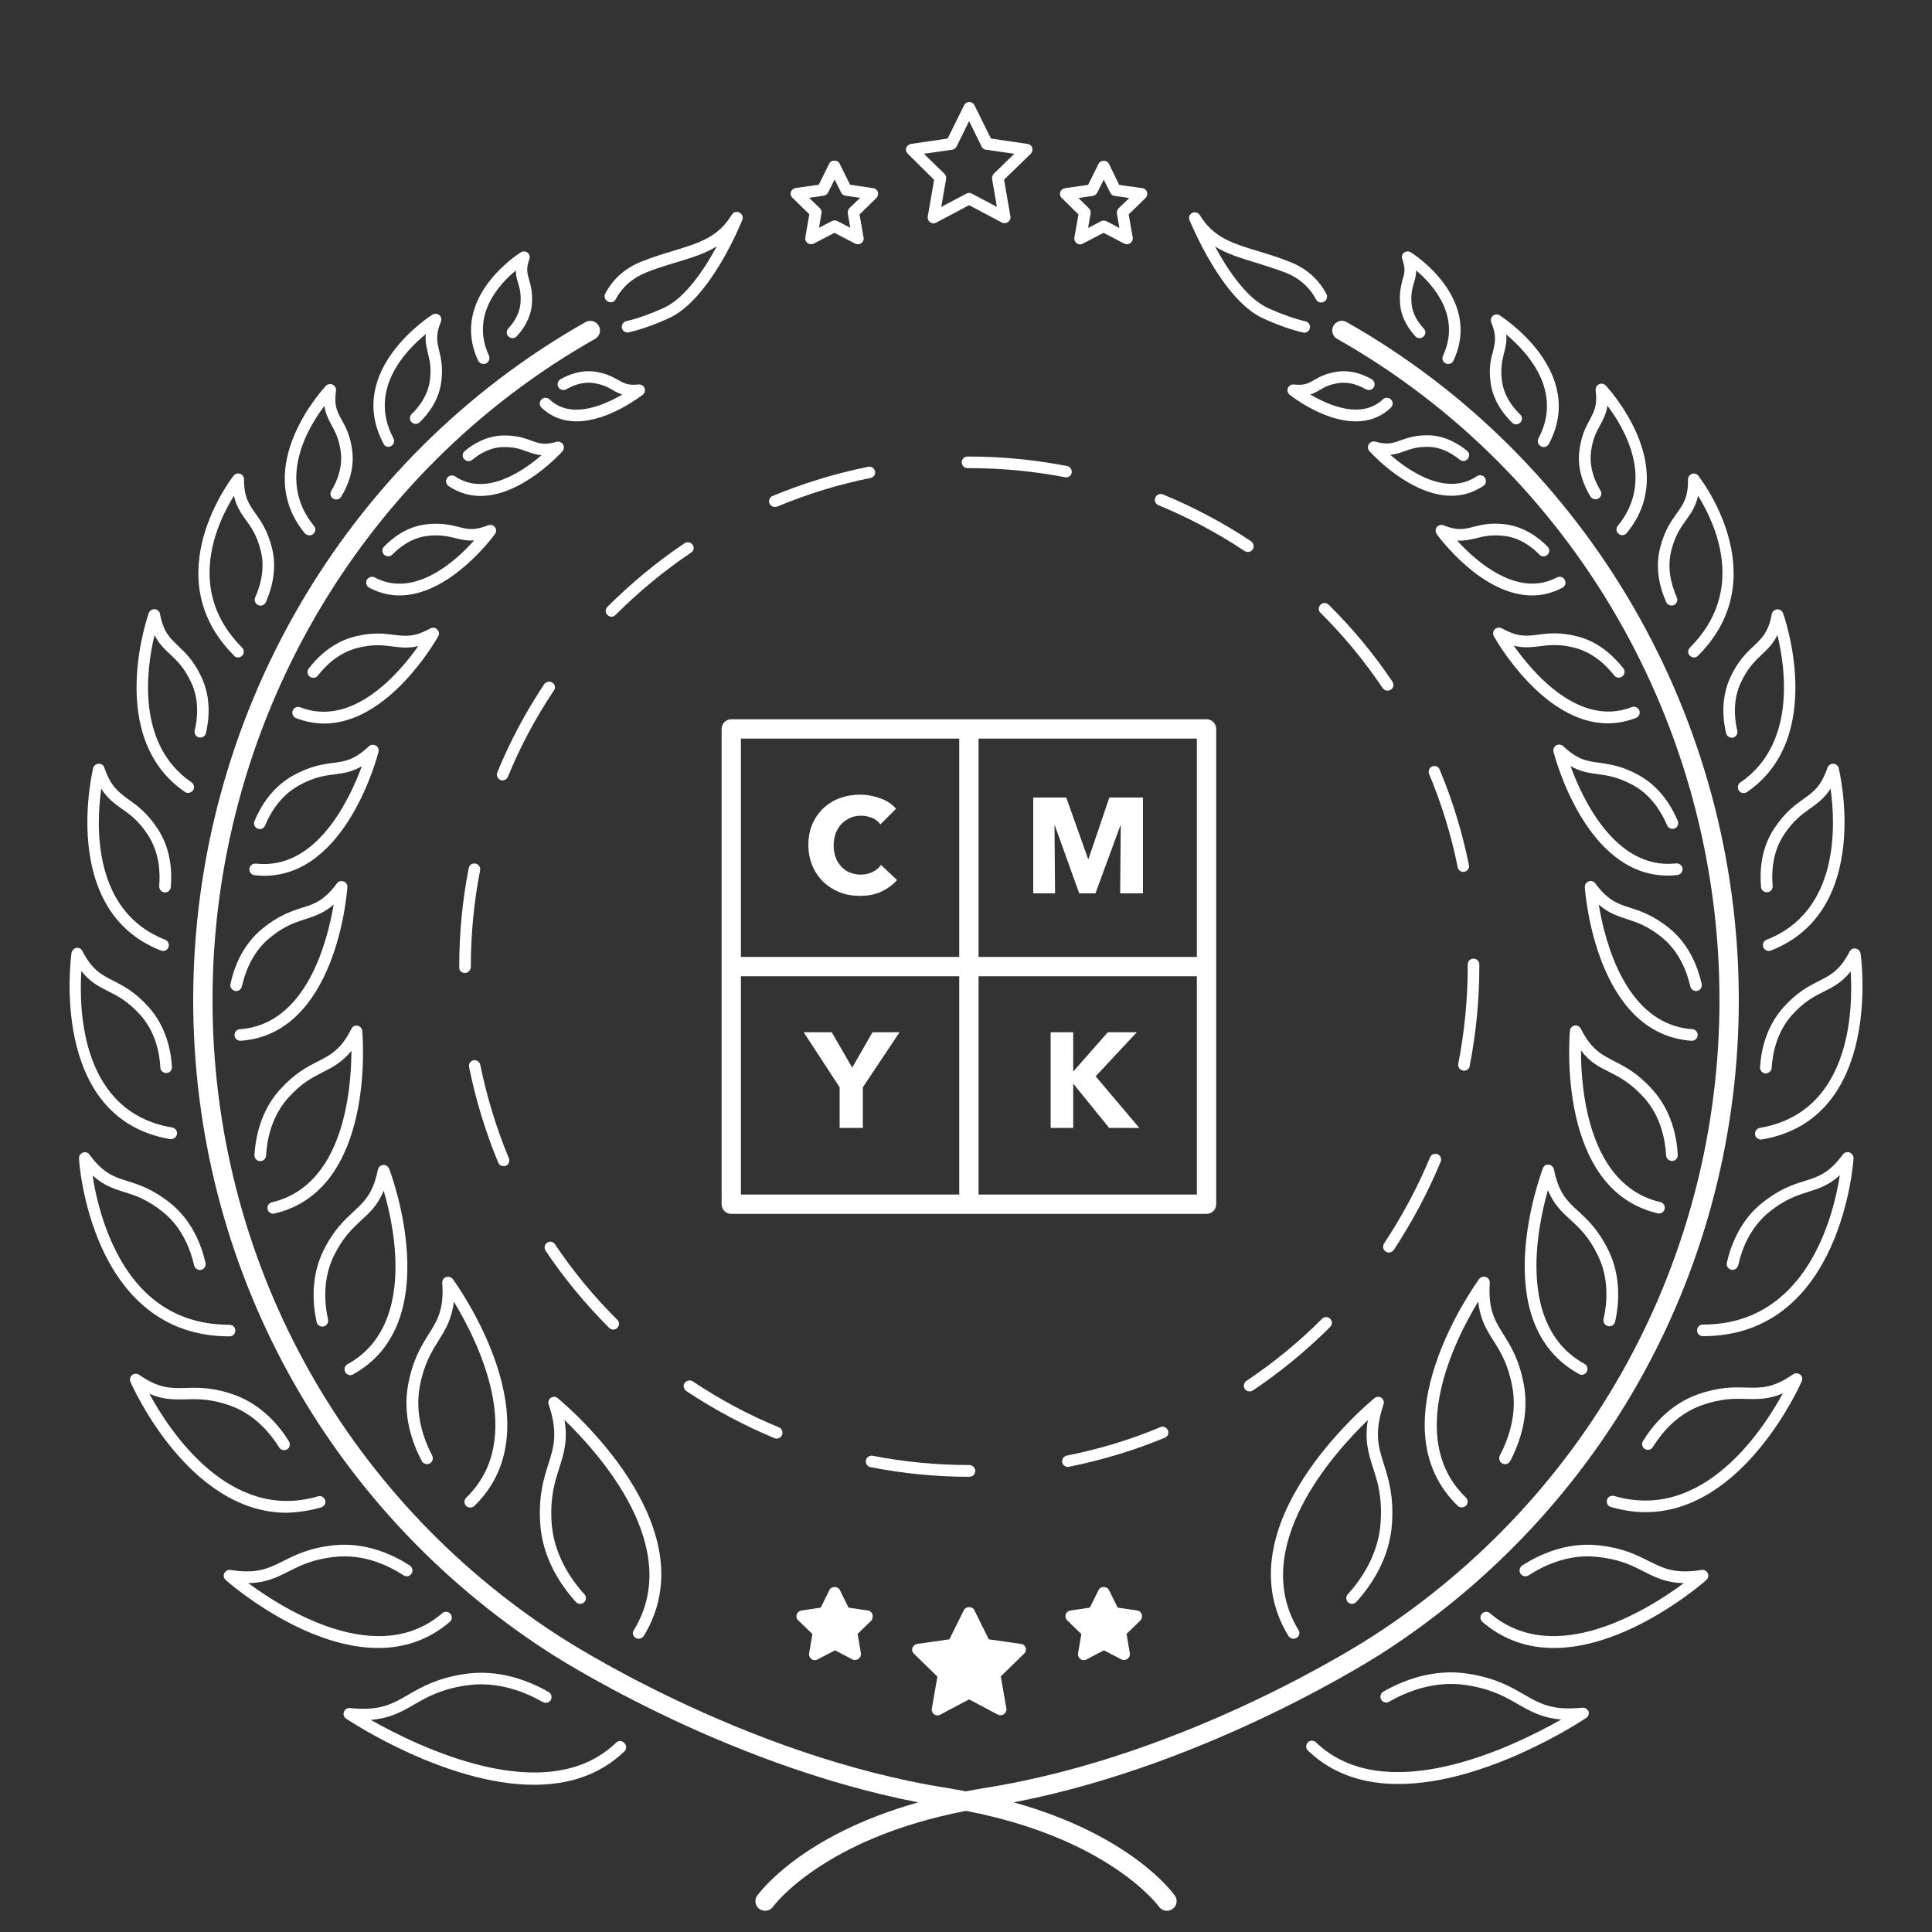<?xml version="1.0" encoding="utf-8"?>
<!-- Generator: Adobe Illustrator 23.0.2, SVG Export Plug-In . SVG Version: 6.00 Build 0)  -->
<svg version="1.1" id="Lager_1" xmlns="http://www.w3.org/2000/svg" xmlns:xlink="http://www.w3.org/1999/xlink" x="0px" y="0px"
	 viewBox="0 0 100 100" style="enable-background:new 0 0 100 100;" xml:space="preserve">
<rect x="0" y="0" width="100" height="100" fill="#333333" stroke="none"/>
<style type="text/css">
	.st0{fill:#FFFFFF;}
</style>
<g>
	<path class="st0" d="M52.47,93.29c10.31-1.99,19.07-7.73,19.16-7.78C83.13,78.06,90,65.44,90,51.76c0-14.55-7.78-28-20.3-35.09
		c-0.24-0.14-0.54-0.05-0.68,0.19c-0.14,0.24-0.05,0.55,0.19,0.68C81.42,24.45,89,37.56,89,51.76c0,13.34-6.7,25.65-17.92,32.91
		c-0.09,0.06-9.49,6.23-20.21,7.89c-0.3,0.05-0.59,0.11-0.88,0.16c-0.29-0.05-0.57-0.11-0.88-0.16c-10.71-1.67-20.11-7.83-20.21-7.9
		C17.69,77.4,11,65.1,11,51.76c0-14.19,7.59-27.31,19.8-34.22c0.24-0.14,0.33-0.44,0.19-0.68c-0.14-0.24-0.44-0.32-0.68-0.19
		C17.78,23.76,10,37.2,10,51.76c0,13.69,6.87,26.3,18.37,33.74c0.09,0.06,8.85,5.79,19.16,7.79c-6.07,1.7-8.23,4.69-8.34,4.83
		c-0.16,0.23-0.1,0.54,0.12,0.69c0.09,0.06,0.19,0.09,0.29,0.09c0.16,0,0.31-0.07,0.41-0.21c0.03-0.04,2.6-3.54,9.99-4.96
		c7.39,1.42,9.96,4.92,9.99,4.96c0.1,0.14,0.25,0.21,0.41,0.21c0.1,0,0.2-0.03,0.29-0.09c0.23-0.16,0.28-0.47,0.12-0.69
		C60.71,97.97,58.54,94.98,52.47,93.29z"/>
	<path class="st0" d="M32.9,84.78c0.05,0.03,0.1,0.04,0.16,0.04c0.1,0,0.2-0.05,0.26-0.14c3.48-5.7-4.13-12.04-4.45-12.31
		c-0.1-0.09-0.25-0.09-0.36-0.02c-0.11,0.08-0.16,0.21-0.11,0.34c0.49,1.48,0.27,2.2-0.02,3.1c-0.24,0.76-0.51,1.62-0.42,3.05
		c0.11,1.81,1.07,3.22,1.85,4.08c0.11,0.12,0.3,0.13,0.42,0.02c0.12-0.11,0.13-0.3,0.02-0.42c-0.72-0.79-1.59-2.08-1.7-3.71
		c-0.08-1.32,0.16-2.09,0.4-2.83c0.23-0.73,0.45-1.42,0.27-2.48c1.81,1.75,6.19,6.62,3.59,10.87C32.71,84.51,32.76,84.69,32.9,84.78
		z"/>
	<path class="st0" d="M24.12,77.94c0.06,0.06,0.14,0.09,0.22,0.09c0.08,0,0.15-0.03,0.21-0.08c4.32-4.19-0.89-11.44-1.11-11.74
		c-0.08-0.11-0.22-0.15-0.35-0.11c-0.13,0.05-0.21,0.17-0.2,0.3c0.1,1.39-0.26,1.96-0.71,2.67c-0.38,0.61-0.81,1.3-1.05,2.57
		c-0.31,1.61,0.21,3.05,0.7,3.98c0.08,0.15,0.26,0.2,0.41,0.13c0.15-0.08,0.2-0.26,0.13-0.41c-0.44-0.84-0.91-2.15-0.64-3.59
		c0.22-1.16,0.6-1.77,0.97-2.36c0.35-0.57,0.69-1.11,0.79-2.02c1.2,1.98,3.8,7.08,0.65,10.14C24.01,77.63,24.01,77.82,24.12,77.94z"
		/>
	<path class="st0" d="M17.99,70.61c-0.15,0.08-0.2,0.26-0.12,0.41c0.05,0.1,0.16,0.16,0.26,0.16c0.05,0,0.1-0.01,0.14-0.04
		c4.84-2.66,2-10.32,1.87-10.65c-0.05-0.12-0.18-0.21-0.31-0.19c-0.13,0.01-0.24,0.11-0.27,0.24c-0.25,1.24-0.7,1.65-1.26,2.17
		c-0.48,0.45-1.03,0.95-1.56,2.02c-0.66,1.35-0.56,2.75-0.35,3.7c0.04,0.16,0.19,0.26,0.36,0.23c0.16-0.04,0.26-0.2,0.23-0.36
		c-0.19-0.85-0.28-2.11,0.3-3.3c0.48-0.97,0.96-1.41,1.42-1.84c0.44-0.4,0.86-0.79,1.16-1.53C20.47,63.69,21.45,68.71,17.99,70.61z"
		/>
	<path class="st0" d="M14.07,62.23c-0.16,0.04-0.26,0.2-0.22,0.36c0.03,0.14,0.16,0.23,0.29,0.23c0.02,0,0.05,0,0.07-0.01
		c5.22-1.21,4.57-9.11,4.54-9.45c-0.01-0.13-0.11-0.24-0.24-0.27c-0.13-0.03-0.26,0.04-0.32,0.16c-0.55,1.09-1.08,1.35-1.74,1.69
		c-0.57,0.29-1.21,0.62-1.98,1.48c-0.97,1.08-1.24,2.43-1.3,3.36c-0.01,0.17,0.12,0.31,0.28,0.32c0.17,0.01,0.31-0.12,0.32-0.28
		c0.05-0.84,0.29-2.04,1.14-2.99c0.7-0.78,1.26-1.06,1.81-1.34c0.51-0.26,0.99-0.51,1.47-1.1C18.18,56.48,17.77,61.37,14.07,62.23z"
		/>
	<path class="st0" d="M12.42,53.27c-0.17,0.01-0.29,0.16-0.28,0.32c0.01,0.16,0.14,0.28,0.3,0.28c0.01,0,0.01,0,0.02,0
		c4.94-0.35,5.5-7.64,5.52-7.95c0.01-0.13-0.07-0.26-0.2-0.3s-0.27,0-0.34,0.1c-0.66,0.9-1.17,1.07-1.82,1.27
		c-0.56,0.18-1.19,0.39-2.02,1.06c-1.05,0.85-1.49,2.03-1.67,2.88c-0.04,0.16,0.07,0.32,0.23,0.36c0.16,0.04,0.32-0.07,0.36-0.23
		c0.17-0.75,0.55-1.8,1.47-2.54c0.74-0.6,1.29-0.78,1.83-0.95c0.48-0.16,0.95-0.31,1.45-0.75C16.94,48.76,15.85,53.03,12.42,53.27z"
		/>
	<path class="st0" d="M13.24,44.7c-0.17-0.01-0.31,0.1-0.33,0.27c-0.02,0.16,0.1,0.31,0.27,0.33c0.17,0.02,0.33,0.03,0.5,0.03
		c4.23,0,5.84-6.14,5.91-6.41c0.03-0.13-0.02-0.27-0.14-0.33c-0.12-0.07-0.26-0.05-0.36,0.04c-0.75,0.71-1.24,0.78-1.86,0.86
		c-0.54,0.07-1.16,0.16-2.04,0.64c-1.11,0.61-1.71,1.62-2.02,2.37c-0.06,0.15,0.01,0.33,0.16,0.39c0.15,0.06,0.33-0.01,0.39-0.16
		c0.27-0.66,0.8-1.55,1.76-2.08c0.78-0.43,1.31-0.5,1.83-0.57c0.46-0.06,0.9-0.12,1.42-0.42C18.08,41.4,16.38,45.05,13.24,44.7z"/>
	<path class="st0" d="M15.54,36.61c-0.16-0.06-0.33,0.02-0.39,0.17c-0.06,0.15,0.02,0.33,0.17,0.39c0.5,0.19,0.99,0.28,1.46,0.28
		c3.33,0,5.78-4.3,5.9-4.51c0.07-0.12,0.05-0.26-0.05-0.36c-0.09-0.1-0.24-0.12-0.36-0.05c-0.84,0.46-1.28,0.4-1.88,0.33
		c-0.51-0.07-1.09-0.14-2,0.08c-1.15,0.28-1.95,1.06-2.41,1.66c-0.1,0.13-0.08,0.32,0.05,0.42c0.13,0.1,0.32,0.08,0.42-0.05
		c0.41-0.53,1.1-1.2,2.08-1.44c0.8-0.2,1.3-0.13,1.78-0.07c0.42,0.05,0.82,0.11,1.34-0.02C20.65,34.86,18.25,37.66,15.54,36.61z"/>
	<path class="st0" d="M19.4,29.89c-0.15-0.08-0.33-0.02-0.41,0.12c-0.08,0.15-0.02,0.33,0.12,0.41c0.53,0.28,1.06,0.4,1.57,0.4
		c2.6,0,4.83-3.03,4.94-3.18c0.08-0.11,0.08-0.26-0.01-0.36c-0.08-0.1-0.22-0.14-0.35-0.09c-0.72,0.29-1.07,0.2-1.54,0.08
		c-0.4-0.1-0.89-0.22-1.67-0.13c-0.99,0.12-1.72,0.69-2.17,1.15c-0.12,0.12-0.11,0.31,0,0.42c0.12,0.12,0.31,0.11,0.42,0
		c0.38-0.39,1-0.87,1.81-0.97c0.66-0.08,1.06,0.02,1.45,0.11c0.31,0.08,0.61,0.15,0.98,0.12C23.57,29.07,21.43,30.97,19.4,29.89z"/>
	<path class="st0" d="M23.56,24.66c-0.14-0.09-0.32-0.06-0.42,0.08c-0.09,0.14-0.06,0.32,0.08,0.42c0.54,0.36,1.1,0.51,1.65,0.51
		c2.14,0,4.14-2.2,4.24-2.31c0.09-0.1,0.1-0.25,0.03-0.36c-0.07-0.11-0.21-0.17-0.34-0.13c-0.63,0.18-0.91,0.08-1.31-0.07
		c-0.34-0.12-0.76-0.27-1.44-0.26c-0.87,0.02-1.56,0.44-1.99,0.8c-0.13,0.11-0.15,0.29-0.04,0.42c0.11,0.13,0.3,0.15,0.42,0.04
		c0.35-0.29,0.92-0.65,1.62-0.66c0.56-0.01,0.9,0.11,1.22,0.23c0.23,0.08,0.46,0.17,0.75,0.19C27.07,24.39,25.14,25.72,23.56,24.66z
		"/>
	<path class="st0" d="M28.44,20.67c-0.12-0.11-0.31-0.11-0.42,0.01c-0.11,0.12-0.11,0.31,0.01,0.42c0.55,0.52,1.18,0.71,1.81,0.71
		c1.66,0,3.33-1.31,3.43-1.38c0.1-0.08,0.14-0.23,0.09-0.35c-0.05-0.12-0.18-0.19-0.31-0.18c-0.54,0.06-0.74-0.06-1.05-0.23
		c-0.27-0.15-0.6-0.34-1.18-0.43c-0.74-0.11-1.39,0.15-1.81,0.39c-0.14,0.08-0.19,0.27-0.11,0.41c0.08,0.14,0.27,0.19,0.41,0.11
		c0.33-0.19,0.84-0.41,1.42-0.32c0.47,0.07,0.73,0.21,0.97,0.35c0.15,0.09,0.31,0.18,0.51,0.24C31.25,20.98,29.55,21.73,28.44,20.67
		z"/>
	<path class="st0" d="M31.87,15.49c0.34-0.64,0.87-1.1,1.56-1.38c0.57-0.23,1.1-0.39,1.61-0.54c0.75-0.23,1.45-0.44,2.06-0.82
		c-0.64,1.19-1.64,2.69-2.75,3.19c-0.74,0.33-1.39,0.56-1.93,0.68c-0.16,0.04-0.26,0.2-0.23,0.36c0.03,0.14,0.16,0.23,0.29,0.23
		c0.02,0,0.04,0,0.07-0.01c0.58-0.13,1.27-0.37,2.05-0.72c2.15-0.96,3.76-4.93,3.82-5.1c0.06-0.15-0.01-0.31-0.15-0.38
		c-0.14-0.07-0.31-0.02-0.39,0.11c-0.71,1.17-1.68,1.46-3.02,1.87c-0.5,0.15-1.06,0.32-1.66,0.56c-0.83,0.33-1.46,0.88-1.87,1.65
		c-0.08,0.15-0.02,0.33,0.12,0.41C31.61,15.69,31.79,15.64,31.87,15.49z"/>
	<path class="st0" d="M31.89,90.2c-3.6,3.46-10.23,0.22-12.7-1.18c1-0.08,1.6-0.42,2.24-0.79c0.67-0.39,1.37-0.79,2.68-0.99
		c1.62-0.25,3.06,0.33,3.99,0.86c0.15,0.08,0.33,0.03,0.41-0.11c0.08-0.14,0.03-0.33-0.11-0.41c-1.01-0.58-2.59-1.21-4.38-0.93
		c-1.42,0.22-2.2,0.67-2.89,1.07c-0.82,0.48-1.47,0.85-3.02,0.69c-0.14-0.02-0.27,0.07-0.31,0.2c-0.05,0.13,0,0.27,0.12,0.35
		c0.28,0.19,5.21,3.42,9.72,3.42c1.71,0,3.36-0.46,4.68-1.73c0.12-0.12,0.12-0.3,0.01-0.42C32.2,90.08,32.01,90.08,31.89,90.2z"/>
	<path class="st0" d="M23.28,83.95c0.13-0.11,0.14-0.3,0.03-0.42c-0.11-0.13-0.3-0.14-0.42-0.03c-3.32,2.86-8.18-0.18-10.04-1.56
		c0.92-0.01,1.49-0.3,2.08-0.6c0.62-0.31,1.26-0.64,2.44-0.76c1.46-0.15,2.72,0.44,3.52,0.96c0.14,0.09,0.32,0.05,0.41-0.09
		c0.09-0.14,0.05-0.33-0.09-0.42c-0.88-0.57-2.27-1.21-3.9-1.05c-1.29,0.13-2.01,0.5-2.65,0.82c-0.76,0.38-1.36,0.68-2.73,0.46
		c-0.13-0.02-0.26,0.05-0.32,0.17c-0.06,0.12-0.03,0.26,0.07,0.35c0.21,0.19,4.06,3.52,7.89,3.52
		C20.85,85.3,22.13,84.93,23.28,83.95z"/>
	<path class="st0" d="M16.63,78.02c0.16-0.05,0.25-0.21,0.2-0.37s-0.21-0.25-0.37-0.2c-4.56,1.34-7.65-3.32-8.73-5.31
		c0.73,0.32,1.31,0.3,1.9,0.29c0.63-0.02,1.29-0.03,2.3,0.33c1.25,0.45,2.06,1.42,2.52,2.16c0.09,0.14,0.27,0.18,0.41,0.1
		c0.14-0.09,0.18-0.27,0.1-0.41c-0.51-0.82-1.41-1.9-2.82-2.41c-1.12-0.4-1.87-0.38-2.52-0.36c-0.77,0.02-1.38,0.04-2.42-0.68
		c-0.11-0.08-0.26-0.07-0.36,0.01c-0.1,0.08-0.14,0.23-0.09,0.35c0.03,0.08,2.96,6.78,8.09,6.78C15.41,78.28,16.01,78.2,16.63,78.02
		z"/>
	<path class="st0" d="M11.88,69.17c0.17,0,0.3-0.13,0.3-0.3s-0.13-0.3-0.3-0.3c-2.78,0-4.83-1.44-6.1-4.28
		c-0.58-1.29-0.86-2.6-0.99-3.45c0.57,0.52,1.1,0.69,1.64,0.86c0.58,0.18,1.19,0.38,2,1.03c1,0.8,1.43,1.95,1.62,2.77
		c0.04,0.16,0.2,0.26,0.36,0.23c0.16-0.04,0.26-0.2,0.23-0.36c-0.21-0.91-0.69-2.19-1.83-3.1c-0.9-0.72-1.59-0.94-2.19-1.13
		c-0.71-0.22-1.27-0.4-1.99-1.38c-0.08-0.11-0.22-0.15-0.34-0.1c-0.12,0.04-0.21,0.17-0.2,0.3C4.08,60.04,4.66,69.17,11.88,69.17z"
		/>
	<path class="st0" d="M8.81,58.96c0.02,0,0.03,0,0.05,0c0.14,0,0.27-0.1,0.3-0.25c0.03-0.16-0.08-0.32-0.25-0.35
		c-4.68-0.79-4.83-6-4.7-8.1c0.45,0.57,0.9,0.8,1.38,1.04c0.5,0.25,1.02,0.52,1.66,1.22c0.79,0.87,1.01,1.97,1.05,2.74
		c0.01,0.17,0.15,0.28,0.32,0.28c0.17-0.01,0.29-0.15,0.28-0.32c-0.05-0.86-0.31-2.1-1.21-3.1c-0.71-0.79-1.31-1.09-1.83-1.36
		c-0.61-0.31-1.09-0.55-1.6-1.54c-0.06-0.12-0.19-0.18-0.32-0.16C3.82,49.1,3.72,49.2,3.7,49.33C3.69,49.41,2.48,57.89,8.81,58.96z"
		/>
	<path class="st0" d="M8.33,49.2c0.04,0.01,0.07,0.02,0.11,0.02c0.12,0,0.23-0.07,0.28-0.19c0.06-0.15-0.02-0.33-0.17-0.39
		c-3.75-1.46-3.58-5.89-3.31-7.82c0.32,0.51,0.68,0.77,1.06,1.04c0.43,0.3,0.87,0.61,1.35,1.35c0.6,0.91,0.65,1.94,0.59,2.65
		c-0.01,0.17,0.11,0.31,0.27,0.33c0.17,0.02,0.31-0.11,0.33-0.27c0.07-0.81,0.01-1.99-0.69-3.04c-0.55-0.83-1.06-1.19-1.51-1.51
		C6.14,41,5.73,40.71,5.4,39.73c-0.04-0.13-0.17-0.21-0.3-0.2c-0.13,0.01-0.25,0.1-0.28,0.23C4.81,39.83,3.02,47.13,8.33,49.2z"/>
	<path class="st0" d="M9.57,40.99c0.05,0.04,0.11,0.05,0.17,0.05c0.1,0,0.19-0.05,0.25-0.13c0.09-0.14,0.06-0.32-0.08-0.42
		C7.05,38.54,7.57,34.65,8,32.87c0.22,0.45,0.51,0.72,0.81,1c0.35,0.33,0.72,0.68,1.07,1.42c0.44,0.91,0.35,1.88,0.2,2.52
		c-0.04,0.16,0.06,0.32,0.22,0.36c0.16,0.03,0.32-0.06,0.36-0.22c0.17-0.74,0.27-1.85-0.24-2.92c-0.4-0.84-0.83-1.25-1.2-1.6
		c-0.44-0.42-0.76-0.72-0.94-1.66c-0.02-0.13-0.14-0.23-0.27-0.24c-0.13-0.01-0.26,0.07-0.31,0.2C7.68,31.79,5.42,38.15,9.57,40.99z
		"/>
	<path class="st0" d="M12.32,34.03c0.08,0,0.15-0.03,0.21-0.09c0.12-0.12,0.12-0.31,0-0.42c-2.95-2.95-1.31-6.43-0.42-7.86
		c0.12,0.56,0.37,0.91,0.62,1.26c0.28,0.38,0.56,0.78,0.76,1.56c0.25,0.95-0.02,1.85-0.28,2.44c-0.07,0.15,0,0.33,0.15,0.4
		c0.15,0.07,0.33,0,0.4-0.15c0.3-0.68,0.6-1.72,0.31-2.84c-0.23-0.88-0.56-1.35-0.85-1.76c-0.34-0.48-0.59-0.83-0.59-1.76
		c0-0.13-0.08-0.24-0.2-0.29c-0.12-0.04-0.25,0-0.33,0.09c-0.04,0.05-4.11,5.2,0.01,9.32C12.16,34,12.24,34.03,12.32,34.03z"/>
	<path class="st0" d="M16.02,27.71c0.07,0,0.13-0.02,0.19-0.07c0.13-0.11,0.15-0.29,0.04-0.42c-1.92-2.34-0.36-5.02,0.54-6.21
		c0.06,0.42,0.22,0.71,0.38,1.01c0.19,0.35,0.38,0.71,0.47,1.38c0.1,0.81-0.21,1.54-0.49,2c-0.09,0.14-0.04,0.33,0.1,0.41
		c0.14,0.09,0.33,0.04,0.41-0.1c0.33-0.54,0.7-1.4,0.57-2.39c-0.1-0.78-0.34-1.23-0.54-1.58c-0.24-0.43-0.41-0.75-0.3-1.52
		c0.02-0.13-0.05-0.25-0.17-0.31c-0.12-0.06-0.26-0.03-0.35,0.06c-0.04,0.04-3.94,4.17-1.09,7.64
		C15.85,27.67,15.93,27.71,16.02,27.71z"/>
	<path class="st0" d="M20.1,23.13c0.05,0,0.09-0.01,0.14-0.04c0.15-0.08,0.2-0.26,0.12-0.41c-1.31-2.48,0.59-4.5,1.68-5.39
		c-0.04,0.39,0.04,0.69,0.11,1c0.09,0.37,0.19,0.76,0.1,1.4c-0.1,0.78-0.57,1.38-0.94,1.74c-0.12,0.12-0.12,0.31-0.01,0.42
		c0.12,0.12,0.3,0.12,0.42,0.01c0.44-0.43,1-1.14,1.12-2.1c0.1-0.75-0.02-1.23-0.11-1.62c-0.11-0.46-0.19-0.8,0.09-1.49
		c0.05-0.12,0.02-0.26-0.08-0.34c-0.1-0.08-0.24-0.09-0.35-0.03c-0.05,0.03-4.55,2.87-2.55,6.66C19.89,23.07,19.99,23.13,20.1,23.13
		z"/>
	<path class="st0" d="M25.03,18.84c0.04,0,0.09-0.01,0.13-0.03c0.15-0.07,0.21-0.25,0.15-0.4c-0.96-2.07,0.5-3.68,1.39-4.41
		c0,0.26,0.06,0.46,0.12,0.66c0.08,0.27,0.16,0.55,0.12,1.03c-0.05,0.58-0.37,1.03-0.63,1.31c-0.11,0.12-0.11,0.31,0.01,0.42
		c0.12,0.11,0.31,0.11,0.42-0.01c0.33-0.35,0.73-0.92,0.79-1.67c0.05-0.59-0.06-0.95-0.14-1.25c-0.1-0.34-0.17-0.57,0.01-1.08
		c0.04-0.12,0.01-0.25-0.09-0.33c-0.1-0.08-0.24-0.09-0.35-0.02c-0.04,0.02-3.74,2.33-2.21,5.61
		C24.81,18.78,24.92,18.84,25.03,18.84z"/>
	<path class="st0" d="M69.76,82.52c-0.11,0.12-0.1,0.31,0.02,0.42c0.12,0.11,0.31,0.1,0.42-0.02c0.78-0.86,1.74-2.27,1.85-4.08
		c0.09-1.43-0.18-2.29-0.42-3.05c-0.29-0.91-0.51-1.62-0.02-3.1c0.04-0.13,0-0.27-0.11-0.34c-0.11-0.07-0.26-0.07-0.36,0.02
		c-0.33,0.27-7.93,6.61-4.45,12.31c0.06,0.09,0.16,0.14,0.26,0.14c0.05,0,0.11-0.01,0.16-0.04c0.14-0.09,0.19-0.27,0.1-0.41
		c-2.59-4.25,1.78-9.12,3.59-10.87c-0.18,1.06,0.04,1.76,0.27,2.48c0.24,0.74,0.48,1.51,0.39,2.83
		C71.35,80.44,70.48,81.73,69.76,82.52z"/>
	<path class="st0" d="M77.76,75.75c0.15,0.08,0.33,0.02,0.41-0.13c0.49-0.93,1-2.38,0.7-3.98c-0.24-1.27-0.67-1.96-1.05-2.57
		c-0.45-0.72-0.8-1.29-0.71-2.67c0.01-0.13-0.07-0.26-0.2-0.3c-0.13-0.05-0.27,0-0.35,0.1c-0.22,0.31-5.43,7.55-1.11,11.74
		c0.06,0.06,0.13,0.08,0.21,0.08c0.08,0,0.16-0.03,0.22-0.09c0.12-0.12,0.11-0.31-0.01-0.42c-3.15-3.05-0.56-8.16,0.64-10.14
		c0.1,0.91,0.43,1.46,0.79,2.02c0.37,0.59,0.75,1.2,0.97,2.36c0.28,1.44-0.2,2.75-0.64,3.59C77.56,75.49,77.62,75.68,77.76,75.75z"
		/>
	<path class="st0" d="M83.24,68.64c0.16,0.04,0.32-0.07,0.36-0.23c0.21-0.94,0.31-2.35-0.35-3.7c-0.53-1.07-1.07-1.57-1.56-2.02
		c-0.57-0.52-1.01-0.93-1.26-2.17c-0.03-0.13-0.14-0.23-0.27-0.24c-0.14-0.02-0.26,0.07-0.3,0.19c-0.12,0.33-2.97,7.99,1.87,10.65
		c0.05,0.03,0.1,0.04,0.14,0.04c0.11,0,0.21-0.06,0.26-0.16c0.08-0.15,0.03-0.33-0.12-0.41c-3.46-1.9-2.48-6.92-1.89-8.99
		c0.3,0.74,0.72,1.13,1.16,1.53c0.47,0.43,0.95,0.87,1.42,1.84c0.59,1.19,0.49,2.45,0.3,3.3C82.97,68.45,83.07,68.61,83.24,68.64z"
		/>
	<path class="st0" d="M83.29,55.48c0.55,0.28,1.11,0.57,1.81,1.34c0.86,0.96,1.09,2.16,1.14,2.99c0.01,0.17,0.15,0.28,0.32,0.28
		c0.17-0.01,0.29-0.15,0.28-0.32c-0.05-0.93-0.32-2.27-1.3-3.36c-0.77-0.86-1.41-1.19-1.98-1.48c-0.66-0.34-1.19-0.6-1.74-1.69
		c-0.06-0.12-0.19-0.18-0.32-0.16c-0.13,0.03-0.23,0.13-0.24,0.27c-0.03,0.34-0.68,8.23,4.54,9.45c0.02,0.01,0.05,0.01,0.07,0.01
		c0.14,0,0.26-0.09,0.29-0.23c0.04-0.16-0.06-0.32-0.22-0.36c-3.7-0.86-4.11-5.75-4.11-7.85C82.29,54.98,82.78,55.23,83.29,55.48z"
		/>
	<path class="st0" d="M86.02,48.52c0.91,0.74,1.3,1.79,1.47,2.54c0.04,0.16,0.2,0.26,0.36,0.23s0.26-0.2,0.23-0.36
		c-0.19-0.84-0.63-2.03-1.67-2.88c-0.83-0.67-1.46-0.88-2.02-1.06c-0.65-0.21-1.16-0.37-1.82-1.27c-0.08-0.11-0.22-0.15-0.34-0.1
		c-0.13,0.05-0.21,0.17-0.2,0.3c0.02,0.31,0.58,7.6,5.52,7.95c0.01,0,0.01,0,0.02,0c0.16,0,0.29-0.12,0.3-0.28
		c0.01-0.17-0.11-0.31-0.28-0.32c-3.43-0.24-4.52-4.51-4.84-6.45c0.5,0.44,0.97,0.59,1.45,0.75C84.72,47.74,85.28,47.92,86.02,48.52
		z"/>
	<path class="st0" d="M84.53,40.64c0.95,0.52,1.48,1.42,1.76,2.08c0.06,0.15,0.24,0.22,0.39,0.16c0.15-0.06,0.23-0.24,0.16-0.39
		c-0.31-0.75-0.92-1.76-2.02-2.37c-0.87-0.48-1.49-0.56-2.04-0.64c-0.62-0.08-1.12-0.15-1.87-0.86c-0.1-0.09-0.24-0.11-0.36-0.04
		s-0.17,0.2-0.14,0.33c0.07,0.27,1.67,6.41,5.91,6.41c0.16,0,0.33-0.01,0.5-0.03c0.17-0.02,0.28-0.17,0.27-0.33
		c-0.02-0.16-0.17-0.29-0.33-0.27c-3.12,0.35-4.84-3.3-5.47-5.04c0.51,0.3,0.96,0.36,1.42,0.42C83.22,40.14,83.75,40.22,84.53,40.64
		z"/>
	<path class="st0" d="M79.69,33.45c0.48-0.06,0.98-0.13,1.78,0.07c0.98,0.24,1.67,0.92,2.08,1.44c0.1,0.13,0.29,0.15,0.42,0.05
		c0.13-0.1,0.16-0.29,0.05-0.42c-0.47-0.6-1.26-1.38-2.41-1.66c-0.91-0.22-1.49-0.15-2-0.08c-0.61,0.08-1.04,0.13-1.88-0.33
		c-0.12-0.06-0.26-0.04-0.36,0.05c-0.09,0.09-0.11,0.24-0.05,0.36c0.12,0.21,2.56,4.51,5.9,4.51c0.47,0,0.96-0.09,1.46-0.28
		c0.15-0.06,0.23-0.23,0.17-0.39c-0.06-0.15-0.24-0.23-0.39-0.17c-2.71,1.05-5.1-1.75-6.11-3.18C78.87,33.55,79.27,33.5,79.69,33.45
		z"/>
	<path class="st0" d="M77.87,27.74c0.81,0.1,1.44,0.58,1.81,0.97c0.12,0.12,0.31,0.12,0.42,0c0.12-0.12,0.12-0.31,0-0.42
		c-0.45-0.45-1.18-1.02-2.17-1.15c-0.77-0.1-1.27,0.03-1.67,0.13c-0.48,0.12-0.83,0.21-1.54-0.08c-0.12-0.05-0.26-0.01-0.35,0.09
		c-0.08,0.11-0.08,0.25-0.01,0.36c0.11,0.15,2.33,3.18,4.94,3.18c0.51,0,1.04-0.12,1.57-0.4c0.15-0.08,0.2-0.26,0.12-0.41
		c-0.08-0.15-0.26-0.2-0.41-0.12c-2.02,1.07-4.17-0.82-5.16-1.91c0.38,0.02,0.67-0.05,0.98-0.12C76.8,27.76,77.2,27.66,77.87,27.74z
		"/>
	<path class="st0" d="M73.93,23.13c0.7,0.01,1.26,0.37,1.62,0.66c0.13,0.11,0.32,0.09,0.42-0.04c0.11-0.13,0.09-0.32-0.04-0.42
		c-0.43-0.35-1.12-0.78-1.99-0.8c-0.69-0.01-1.1,0.14-1.44,0.26c-0.39,0.14-0.67,0.25-1.31,0.07c-0.13-0.04-0.27,0.02-0.34,0.13
		c-0.07,0.11-0.06,0.26,0.03,0.36c0.11,0.12,2.1,2.31,4.25,2.31c0.55,0,1.11-0.15,1.65-0.51c0.14-0.09,0.17-0.28,0.08-0.42
		c-0.09-0.14-0.28-0.17-0.42-0.08c-1.58,1.06-3.51-0.26-4.48-1.11c0.29-0.02,0.52-0.11,0.75-0.19
		C73.02,23.24,73.35,23.12,73.93,23.13z"/>
	<path class="st0" d="M69.28,19.83c0.58-0.09,1.08,0.13,1.42,0.32c0.15,0.08,0.33,0.03,0.41-0.11c0.08-0.14,0.03-0.33-0.11-0.41
		c-0.42-0.24-1.06-0.5-1.8-0.39c-0.58,0.09-0.91,0.27-1.18,0.43c-0.31,0.18-0.52,0.29-1.05,0.23c-0.13-0.01-0.26,0.06-0.31,0.18
		s-0.01,0.27,0.09,0.35c0.1,0.08,1.76,1.38,3.43,1.38c0.63,0,1.27-0.19,1.81-0.71c0.12-0.11,0.13-0.3,0.01-0.42
		c-0.11-0.12-0.31-0.12-0.42-0.01c-1.12,1.05-2.81,0.31-3.76-0.25c0.19-0.06,0.35-0.15,0.5-0.24C68.55,20.04,68.81,19.9,69.28,19.83
		z"/>
	<path class="st0" d="M65.4,16.49c0.78,0.35,1.47,0.59,2.04,0.72c0.02,0,0.04,0.01,0.07,0.01c0.14,0,0.26-0.1,0.29-0.23
		c0.04-0.16-0.07-0.32-0.23-0.36c-0.54-0.12-1.19-0.35-1.93-0.68c-1.11-0.5-2.11-2-2.75-3.19c0.61,0.38,1.31,0.59,2.06,0.82
		c0.51,0.16,1.04,0.32,1.61,0.54c0.7,0.28,1.22,0.74,1.56,1.38c0.08,0.15,0.26,0.2,0.41,0.12c0.15-0.08,0.2-0.26,0.12-0.41
		c-0.41-0.77-1.04-1.32-1.87-1.65c-0.6-0.24-1.16-0.41-1.66-0.56c-1.34-0.41-2.31-0.7-3.02-1.87c-0.08-0.13-0.25-0.18-0.39-0.11
		c-0.14,0.07-0.2,0.23-0.14,0.38C61.65,11.56,63.25,15.53,65.4,16.49z"/>
	<path class="st0" d="M81.9,88.39c-1.56,0.16-2.2-0.21-3.03-0.69c-0.69-0.4-1.47-0.85-2.89-1.07c-1.79-0.28-3.37,0.35-4.38,0.93
		c-0.14,0.08-0.19,0.27-0.11,0.41c0.08,0.15,0.27,0.19,0.41,0.11c0.93-0.53,2.37-1.11,3.99-0.86c1.31,0.2,2.01,0.6,2.68,0.99
		c0.63,0.36,1.24,0.71,2.24,0.79c-2.46,1.4-9.1,4.64-12.7,1.18c-0.12-0.11-0.31-0.11-0.42,0.01c-0.11,0.12-0.11,0.31,0.01,0.42
		c1.32,1.27,2.97,1.73,4.68,1.73c4.52,0,9.44-3.23,9.72-3.42c0.12-0.08,0.16-0.22,0.12-0.35C82.16,88.46,82.03,88.37,81.9,88.39z"/>
	<path class="st0" d="M88.07,81.26c-1.37,0.22-1.97-0.08-2.73-0.46c-0.64-0.32-1.36-0.69-2.65-0.82c-1.62-0.16-3.02,0.48-3.9,1.05
		c-0.14,0.09-0.18,0.28-0.09,0.42c0.09,0.14,0.27,0.18,0.42,0.09c0.8-0.52,2.07-1.11,3.52-0.96c1.18,0.12,1.82,0.44,2.44,0.76
		c0.59,0.3,1.16,0.59,2.08,0.6c-1.86,1.38-6.71,4.42-10.04,1.56c-0.12-0.11-0.31-0.09-0.42,0.03c-0.11,0.12-0.09,0.31,0.03,0.42
		c1.14,0.98,2.42,1.35,3.7,1.35c3.84,0,7.68-3.33,7.89-3.52c0.1-0.09,0.13-0.23,0.07-0.35C88.34,81.31,88.21,81.24,88.07,81.26z"/>
	<path class="st0" d="M92.8,71.14c-1.04,0.72-1.65,0.7-2.42,0.68c-0.66-0.02-1.4-0.04-2.52,0.36c-1.42,0.51-2.32,1.59-2.82,2.41
		c-0.09,0.14-0.04,0.33,0.1,0.41c0.14,0.09,0.33,0.04,0.41-0.1c0.46-0.74,1.26-1.71,2.52-2.16c1.02-0.36,1.67-0.35,2.31-0.33
		c0.59,0.01,1.16,0.03,1.9-0.29c-1.09,2-4.18,6.65-8.73,5.31c-0.16-0.04-0.33,0.04-0.37,0.2c-0.05,0.16,0.04,0.33,0.2,0.37
		c0.62,0.18,1.22,0.27,1.79,0.27c5.13,0,8.06-6.71,8.09-6.78c0.05-0.12,0.02-0.27-0.09-0.35C93.06,71.07,92.91,71.06,92.8,71.14z"/>
	<path class="st0" d="M95.73,59.65c-0.12-0.04-0.26,0-0.34,0.1c-0.72,0.98-1.28,1.16-1.99,1.38c-0.61,0.19-1.29,0.41-2.19,1.13
		c-1.14,0.91-1.62,2.19-1.83,3.1c-0.04,0.16,0.07,0.32,0.23,0.36c0.17,0.03,0.32-0.07,0.36-0.23c0.18-0.82,0.61-1.96,1.62-2.77
		c0.81-0.65,1.42-0.84,2-1.03c0.55-0.17,1.07-0.34,1.64-0.86c-0.35,2.24-1.77,7.73-7.09,7.73c-0.17,0-0.3,0.13-0.3,0.3
		s0.13,0.3,0.3,0.3c7.22,0,7.8-9.13,7.8-9.23C95.93,59.81,95.85,59.69,95.73,59.65z"/>
	<path class="st0" d="M94.14,50.78c-0.53,0.27-1.12,0.57-1.83,1.36c-0.9,1-1.16,2.24-1.21,3.1c-0.01,0.17,0.12,0.31,0.28,0.32
		c0.18-0.01,0.31-0.12,0.32-0.28c0.05-0.77,0.27-1.86,1.05-2.74c0.64-0.71,1.16-0.97,1.66-1.22c0.48-0.24,0.93-0.47,1.38-1.04
		c0.13,2.09-0.03,7.3-4.7,8.1c-0.16,0.03-0.27,0.18-0.25,0.35c0.03,0.15,0.15,0.25,0.3,0.25c0.02,0,0.03,0,0.05,0
		c6.33-1.07,5.13-9.55,5.11-9.63c-0.02-0.13-0.12-0.23-0.25-0.25c-0.14-0.03-0.26,0.04-0.32,0.16
		C95.23,50.23,94.75,50.47,94.14,50.78z"/>
	<path class="st0" d="M91.84,42.87c-0.7,1.05-0.76,2.23-0.69,3.04c0.01,0.17,0.16,0.29,0.33,0.27c0.17-0.01,0.29-0.16,0.27-0.33
		c-0.06-0.71-0.01-1.75,0.59-2.65c0.49-0.74,0.93-1.05,1.35-1.35c0.38-0.27,0.74-0.53,1.06-1.03c0.27,1.93,0.44,6.36-3.31,7.82
		c-0.16,0.06-0.23,0.23-0.17,0.39c0.05,0.12,0.16,0.19,0.28,0.19c0.04,0,0.07-0.01,0.11-0.02c5.31-2.07,3.53-9.37,3.51-9.44
		c-0.03-0.13-0.15-0.22-0.28-0.23c-0.13,0-0.25,0.08-0.3,0.2c-0.33,0.98-0.74,1.27-1.25,1.63C92.9,41.68,92.39,42.04,91.84,42.87z"
		/>
	<path class="st0" d="M89.34,37.95c0.04,0.16,0.2,0.26,0.36,0.23c0.16-0.04,0.26-0.2,0.22-0.36c-0.15-0.65-0.24-1.61,0.2-2.52
		c0.35-0.74,0.72-1.09,1.07-1.42c0.3-0.28,0.58-0.55,0.81-1.01c0.43,1.78,0.95,5.67-1.92,7.63c-0.14,0.09-0.17,0.28-0.08,0.42
		c0.06,0.09,0.15,0.13,0.25,0.13c0.06,0,0.12-0.02,0.17-0.05c4.16-2.84,1.9-9.2,1.87-9.26c-0.05-0.13-0.18-0.22-0.31-0.2
		c-0.13,0.01-0.25,0.11-0.27,0.24c-0.18,0.94-0.5,1.24-0.94,1.66c-0.38,0.35-0.8,0.76-1.2,1.6C89.07,36.11,89.17,37.21,89.34,37.95z
		"/>
	<path class="st0" d="M86.64,31.32c0.15-0.07,0.22-0.25,0.15-0.4c-0.26-0.59-0.53-1.49-0.28-2.44c0.2-0.78,0.48-1.17,0.76-1.56
		c0.26-0.36,0.5-0.7,0.62-1.26c0.89,1.43,2.53,4.91-0.42,7.86c-0.12,0.12-0.12,0.31,0,0.42c0.06,0.06,0.13,0.09,0.21,0.09
		s0.15-0.03,0.21-0.09c4.12-4.12,0.05-9.27,0.01-9.32c-0.08-0.1-0.22-0.14-0.33-0.09c-0.12,0.04-0.2,0.16-0.2,0.29
		c0.01,0.93-0.24,1.28-0.59,1.76c-0.29,0.41-0.62,0.87-0.85,1.76c-0.29,1.12,0.01,2.16,0.32,2.84
		C86.31,31.31,86.49,31.38,86.64,31.32z"/>
	<path class="st0" d="M82.74,25.8c0.14-0.09,0.19-0.27,0.1-0.41c-0.28-0.46-0.59-1.18-0.49-2c0.08-0.67,0.28-1.03,0.47-1.38
		c0.16-0.3,0.32-0.59,0.38-1.01c0.9,1.19,2.46,3.87,0.54,6.21c-0.11,0.13-0.09,0.32,0.04,0.42c0.06,0.05,0.12,0.07,0.19,0.07
		c0.09,0,0.17-0.04,0.23-0.11c2.85-3.46-1.05-7.59-1.09-7.64c-0.09-0.09-0.23-0.12-0.35-0.06c-0.12,0.06-0.18,0.18-0.17,0.31
		c0.1,0.77-0.07,1.08-0.3,1.52c-0.2,0.36-0.44,0.81-0.54,1.59c-0.13,0.99,0.24,1.84,0.57,2.39C82.42,25.84,82.6,25.88,82.74,25.8z"
		/>
	<path class="st0" d="M77.15,19.78c0.12,0.96,0.68,1.67,1.12,2.1c0.12,0.12,0.31,0.11,0.42-0.01c0.12-0.12,0.11-0.31-0.01-0.42
		c-0.38-0.36-0.84-0.96-0.94-1.74c-0.08-0.64,0.01-1.03,0.1-1.4C77.92,18,78,17.7,77.96,17.31c1.08,0.9,2.97,2.93,1.67,5.38
		c-0.08,0.15-0.02,0.33,0.13,0.41c0.04,0.02,0.09,0.04,0.14,0.04c0.11,0,0.21-0.06,0.27-0.16c2-3.79-2.51-6.63-2.55-6.66
		c-0.11-0.07-0.25-0.06-0.35,0.03c-0.1,0.08-0.13,0.22-0.08,0.34c0.28,0.69,0.2,1.02,0.09,1.49C77.17,18.55,77.05,19.03,77.15,19.78
		z"/>
	<path class="st0" d="M72.47,15.74c0.06,0.75,0.47,1.32,0.79,1.67c0.11,0.12,0.3,0.13,0.42,0.01c0.12-0.11,0.13-0.3,0.01-0.42
		c-0.26-0.28-0.59-0.73-0.63-1.31c-0.04-0.47,0.04-0.75,0.12-1.03c0.06-0.2,0.12-0.4,0.12-0.66c0.88,0.74,2.34,2.37,1.39,4.41
		c-0.07,0.15-0.01,0.33,0.14,0.4c0.04,0.02,0.08,0.03,0.13,0.03c0.11,0,0.22-0.06,0.27-0.17c1.53-3.28-2.17-5.59-2.21-5.61
		c-0.11-0.07-0.25-0.06-0.35,0.02c-0.1,0.08-0.14,0.21-0.09,0.33c0.18,0.51,0.12,0.74,0.01,1.08
		C72.52,14.79,72.42,15.16,72.47,15.74z"/>
	<path class="st0" d="M48.35,9.31l-0.33,1.9c-0.02,0.11,0.03,0.23,0.12,0.29c0.09,0.07,0.22,0.08,0.32,0.02l1.7-0.9l1.7,0.9
		c0.04,0.02,0.09,0.03,0.14,0.03c0.06,0,0.12-0.02,0.18-0.06c0.09-0.07,0.14-0.18,0.12-0.29l-0.33-1.9l1.38-1.34
		c0.08-0.08,0.11-0.2,0.08-0.31c-0.04-0.11-0.13-0.19-0.24-0.2l-1.9-0.28l-0.85-1.72c-0.05-0.1-0.15-0.17-0.27-0.17
		s-0.22,0.06-0.27,0.17l-0.85,1.72l-1.9,0.28c-0.11,0.02-0.21,0.1-0.24,0.2c-0.04,0.11-0.01,0.23,0.08,0.31L48.35,9.31z M49.28,7.75
		c0.1-0.01,0.18-0.08,0.23-0.16l0.65-1.32l0.65,1.32c0.04,0.09,0.13,0.15,0.23,0.16l1.46,0.21l-1.06,1.03
		c-0.07,0.07-0.1,0.17-0.09,0.27l0.25,1.45l-1.3-0.69c-0.09-0.05-0.19-0.05-0.28,0l-1.3,0.69l0.25-1.45c0.02-0.1-0.02-0.2-0.09-0.27
		l-1.06-1.03L49.28,7.75z"/>
	<path class="st0" d="M41.89,11.09l-0.21,1.2c-0.02,0.11,0.03,0.23,0.12,0.29c0.05,0.04,0.11,0.06,0.18,0.06
		c0.05,0,0.1-0.01,0.14-0.03l1.07-0.56l1.07,0.56c0.1,0.05,0.22,0.04,0.32-0.02c0.09-0.07,0.14-0.18,0.12-0.29l-0.21-1.2l0.87-0.85
		c0.08-0.08,0.11-0.2,0.08-0.31c-0.04-0.11-0.13-0.19-0.24-0.2L44,9.56l-0.54-1.09c-0.1-0.21-0.44-0.21-0.54,0l-0.54,1.09l-1.2,0.17
		c-0.11,0.02-0.21,0.1-0.24,0.2c-0.04,0.11-0.01,0.23,0.08,0.31L41.89,11.09z M42.63,10.13c0.1-0.01,0.18-0.08,0.23-0.16l0.34-0.68
		l0.34,0.68c0.04,0.09,0.13,0.15,0.23,0.16l0.75,0.11l-0.55,0.53c-0.07,0.07-0.1,0.17-0.09,0.27l0.13,0.75l-0.67-0.35
		c-0.04-0.02-0.09-0.03-0.14-0.03s-0.1,0.01-0.14,0.03l-0.67,0.35l0.13-0.75c0.02-0.1-0.02-0.2-0.09-0.27l-0.55-0.53L42.63,10.13z"
		/>
	<path class="st0" d="M55.82,11.1l-0.21,1.2c-0.02,0.11,0.03,0.23,0.12,0.29c0.09,0.07,0.21,0.08,0.32,0.02l1.07-0.56l1.07,0.56
		c0.04,0.02,0.09,0.03,0.14,0.03c0.06,0,0.12-0.02,0.18-0.06c0.09-0.07,0.14-0.18,0.12-0.29l-0.21-1.19l0.87-0.85
		c0.08-0.08,0.11-0.2,0.08-0.31c-0.04-0.11-0.13-0.19-0.24-0.2l-1.2-0.17L57.4,8.48c-0.1-0.21-0.44-0.21-0.54,0l-0.54,1.09
		l-1.2,0.17c-0.11,0.02-0.21,0.1-0.24,0.2c-0.04,0.11-0.01,0.23,0.08,0.31L55.82,11.1z M56.56,10.14c0.1-0.01,0.18-0.08,0.23-0.16
		l0.34-0.68l0.34,0.68c0.04,0.09,0.13,0.15,0.23,0.16l0.75,0.11l-0.55,0.53c-0.07,0.07-0.1,0.17-0.09,0.27l0.13,0.75l-0.67-0.35
		c-0.04-0.02-0.09-0.03-0.14-0.03s-0.1,0.01-0.14,0.03l-0.67,0.35l0.13-0.75c0.02-0.1-0.02-0.2-0.09-0.27l-0.54-0.53L56.56,10.14z"
		/>
	<path class="st0" d="M53.09,85.29c-0.04-0.11-0.13-0.19-0.24-0.2l-1.67-0.24l-0.75-1.51c-0.1-0.21-0.44-0.21-0.54,0l-0.75,1.51
		l-1.67,0.24c-0.11,0.02-0.21,0.1-0.24,0.2c-0.04,0.11-0.01,0.23,0.08,0.31l1.21,1.18l-0.29,1.66c-0.02,0.11,0.03,0.23,0.12,0.29
		c0.09,0.07,0.22,0.08,0.32,0.02l1.49-0.79l1.49,0.79c0.04,0.02,0.09,0.03,0.14,0.03c0.06,0,0.12-0.02,0.18-0.06
		c0.09-0.07,0.14-0.18,0.12-0.29l-0.29-1.66l1.21-1.18C53.09,85.52,53.12,85.4,53.09,85.29z"/>
	<path class="st0" d="M45.16,83.56c-0.04-0.11-0.13-0.19-0.24-0.2l-1-0.15l-0.45-0.91c-0.1-0.21-0.44-0.21-0.54,0l-0.45,0.91
		l-1,0.15c-0.11,0.02-0.21,0.1-0.24,0.2c-0.04,0.11-0.01,0.23,0.08,0.31l0.73,0.71l-0.17,1c-0.02,0.11,0.03,0.23,0.12,0.29
		c0.09,0.07,0.22,0.08,0.32,0.02l0.9-0.47l0.9,0.47c0.04,0.02,0.09,0.03,0.14,0.03c0.06,0,0.12-0.02,0.18-0.06
		c0.09-0.07,0.14-0.18,0.12-0.29l-0.17-1l0.73-0.71C45.16,83.78,45.19,83.67,45.16,83.56z"/>
	<path class="st0" d="M59.1,83.56c-0.04-0.11-0.13-0.19-0.24-0.2l-1.01-0.15L57.4,82.3c-0.1-0.21-0.44-0.21-0.54,0l-0.45,0.91
		l-1.01,0.15c-0.11,0.02-0.21,0.1-0.24,0.2s-0.01,0.23,0.08,0.31l0.73,0.71l-0.17,1c-0.02,0.11,0.03,0.23,0.12,0.29
		c0.09,0.07,0.21,0.08,0.32,0.02l0.9-0.47l0.9,0.47c0.04,0.02,0.09,0.03,0.14,0.03c0.06,0,0.12-0.02,0.18-0.06
		c0.09-0.07,0.14-0.18,0.12-0.29l-0.17-1l0.73-0.71C59.1,83.79,59.13,83.67,59.1,83.56z"/>
	<path class="st0" d="M40.09,74.44c0.04,0.02,0.08,0.02,0.11,0.02c0.12,0,0.23-0.07,0.28-0.19c0.06-0.15-0.01-0.33-0.16-0.39
		c-1.56-0.64-3.06-1.44-4.46-2.38c-0.14-0.09-0.32-0.05-0.42,0.08s-0.05,0.32,0.08,0.42C36.97,72.96,38.5,73.78,40.09,74.44z"/>
	<path class="st0" d="M24.26,44.94c-0.33,1.67-0.49,3.38-0.49,5.08c0,0,0,0.06,0,0.07c0,0.17,0.13,0.27,0.3,0.27s0.3-0.16,0.3-0.33
		c0-1.67,0.16-3.35,0.48-4.98c0.03-0.16-0.07-0.32-0.24-0.35C24.44,44.66,24.29,44.77,24.26,44.94z"/>
	<path class="st0" d="M28.32,64.32c-0.14,0.09-0.17,0.28-0.08,0.42c0.96,1.43,2.07,2.77,3.29,3.99c0.06,0.06,0.14,0.09,0.21,0.09
		c0.08,0,0.15-0.03,0.21-0.09c0.12-0.12,0.12-0.31,0-0.42c-1.2-1.19-2.28-2.5-3.22-3.9C28.64,64.26,28.46,64.23,28.32,64.32z"/>
	<path class="st0" d="M35.85,28.2c-0.09-0.14-0.28-0.17-0.42-0.08c-1.43,0.96-2.77,2.07-3.99,3.29c-0.12,0.12-0.12,0.31,0,0.42
		c0.06,0.06,0.13,0.09,0.21,0.09c0.08,0,0.15-0.03,0.21-0.09c1.19-1.19,2.5-2.28,3.9-3.22C35.91,28.52,35.95,28.33,35.85,28.2z"/>
	<path class="st0" d="M26.34,59.95c-0.65-1.55-1.14-3.18-1.48-4.83c-0.03-0.16-0.19-0.27-0.35-0.24c-0.16,0.03-0.27,0.19-0.23,0.35
		c0.34,1.69,0.85,3.36,1.51,4.95c0.05,0.12,0.16,0.18,0.28,0.18c0.04,0,0.08-0.01,0.12-0.02C26.33,60.28,26.4,60.1,26.34,59.95z"/>
	<path class="st0" d="M28.59,35.33c-0.14-0.09-0.32-0.05-0.42,0.08c-0.96,1.44-1.78,2.98-2.43,4.57c-0.06,0.15,0.01,0.33,0.16,0.39
		c0.04,0.02,0.08,0.02,0.11,0.02c0.12,0,0.23-0.07,0.28-0.19c0.64-1.56,1.44-3.06,2.38-4.46C28.77,35.61,28.73,35.42,28.59,35.33z"
		/>
	<path class="st0" d="M59.96,26.15c1.56,0.64,3.06,1.44,4.46,2.37c0.05,0.03,0.11,0.05,0.17,0.05c0.1,0,0.19-0.05,0.25-0.13
		c0.09-0.14,0.05-0.32-0.08-0.42c-1.44-0.96-2.97-1.77-4.57-2.43c-0.15-0.06-0.33,0.01-0.39,0.16
		C59.73,25.91,59.81,26.09,59.96,26.15z"/>
	<path class="st0" d="M74.57,60.13c0.06-0.15-0.01-0.33-0.16-0.39c-0.16-0.06-0.33,0.01-0.39,0.16c-0.64,1.55-1.45,3.05-2.38,4.46
		c-0.09,0.14-0.06,0.32,0.08,0.42c0.05,0.03,0.11,0.05,0.17,0.05c0.1,0,0.19-0.05,0.25-0.13C73.09,63.25,73.91,61.72,74.57,60.13z"
		/>
	<path class="st0" d="M74.13,39.67c-0.15,0.06-0.22,0.24-0.16,0.39c0.65,1.56,1.15,3.18,1.48,4.83c0.03,0.14,0.15,0.24,0.29,0.24
		c0.02,0,0.04,0,0.06-0.01c0.16-0.03,0.27-0.19,0.23-0.35c-0.34-1.69-0.85-3.35-1.52-4.95C74.46,39.68,74.29,39.61,74.13,39.67z"/>
	<path class="st0" d="M75.97,50.03c0,1.69-0.17,3.38-0.49,5.03c-0.03,0.16,0.07,0.32,0.24,0.35c0.02,0,0.04,0.01,0.06,0.01
		c0.14,0,0.27-0.1,0.29-0.24c0.33-1.69,0.5-3.42,0.5-5.15v-0.11c0-0.17-0.13-0.3-0.3-0.3s-0.3,0.13-0.3,0.3V50.03z"/>
	<path class="st0" d="M60.45,74.03c-0.06-0.15-0.24-0.23-0.39-0.16c-1.55,0.65-3.18,1.14-4.84,1.47c-0.16,0.03-0.27,0.19-0.24,0.35
		c0.03,0.14,0.15,0.24,0.29,0.24c0.02,0,0.04,0,0.06-0.01c1.69-0.34,3.36-0.84,4.95-1.5C60.45,74.36,60.52,74.18,60.45,74.03z"/>
	<path class="st0" d="M64.43,71.89c0.06,0.09,0.15,0.13,0.25,0.13c0.06,0,0.12-0.02,0.17-0.05c1.43-0.96,2.78-2.07,4-3.29
		c0.12-0.12,0.12-0.31,0-0.42c-0.12-0.12-0.31-0.12-0.42,0c-1.19,1.19-2.5,2.27-3.91,3.21C64.38,71.57,64.34,71.76,64.43,71.89z"/>
	<path class="st0" d="M50.19,76.43c0.17,0,0.29-0.13,0.29-0.3s-0.15-0.3-0.31-0.3c-1.68,0-3.37-0.16-5-0.48
		c-0.16-0.03-0.32,0.07-0.35,0.24c-0.03,0.16,0.07,0.32,0.24,0.35c1.68,0.33,3.4,0.5,5.12,0.5H50.19z"/>
	<path class="st0" d="M50.17,24.23c1.67,0,3.33,0.16,4.95,0.47c0.02,0,0.04,0.01,0.06,0.01c0.14,0,0.27-0.1,0.29-0.24
		c0.03-0.16-0.08-0.32-0.24-0.35c-1.66-0.32-3.36-0.49-5.06-0.49l-0.09,0c-0.17,0-0.3,0.13-0.3,0.3s0.13,0.3,0.3,0.3L50.17,24.23z"
		/>
	<path class="st0" d="M71.82,35.75c0.06,0,0.12-0.02,0.17-0.05c0.14-0.09,0.17-0.28,0.08-0.42c-0.96-1.43-2.07-2.77-3.3-3.98
		c-0.12-0.12-0.31-0.12-0.42,0c-0.12,0.12-0.12,0.31,0,0.42c1.2,1.19,2.28,2.5,3.22,3.9C71.63,35.7,71.72,35.75,71.82,35.75z"/>
	<path class="st0" d="M40.11,26.24c0.04,0,0.08-0.01,0.12-0.02c1.56-0.65,3.18-1.15,4.83-1.48c0.16-0.03,0.27-0.19,0.23-0.35
		s-0.19-0.27-0.35-0.23c-1.69,0.34-3.35,0.85-4.95,1.51c-0.15,0.06-0.23,0.24-0.16,0.39C39.88,26.17,39.99,26.24,40.11,26.24z"/>
	<path class="st0" d="M62.95,62.33v-24.6c0-0.28-0.22-0.5-0.5-0.5h-24.6c-0.28,0-0.5,0.22-0.5,0.5v24.6c0,0.28,0.22,0.5,0.5,0.5
		h24.6C62.72,62.83,62.95,62.61,62.95,62.33z M61.95,49.53h-11.3v-11.3h11.3V49.53z M49.65,38.23v11.3h-11.3v-11.3H49.65z
		 M38.35,50.53h11.3v11.3h-11.3V50.53z M50.65,61.83v-11.3h11.3v11.3H50.65z"/>
	<path class="st0" d="M42.61,45.64c0.24,0.23,0.52,0.41,0.84,0.54c0.32,0.13,0.68,0.19,1.06,0.19c0.42,0,0.79-0.07,1.11-0.22
		c0.32-0.15,0.59-0.35,0.81-0.6l-0.83-0.78c-0.11,0.15-0.25,0.27-0.43,0.36c-0.18,0.09-0.38,0.14-0.62,0.14
		c-0.21,0-0.39-0.04-0.57-0.11c-0.17-0.07-0.32-0.18-0.44-0.31s-0.22-0.29-0.29-0.48s-0.1-0.39-0.1-0.62c0-0.22,0.04-0.42,0.1-0.61
		c0.07-0.18,0.17-0.34,0.29-0.48c0.13-0.13,0.28-0.24,0.45-0.32c0.17-0.08,0.37-0.12,0.58-0.12c0.19,0,0.38,0.04,0.56,0.11
		c0.18,0.07,0.33,0.19,0.44,0.34l0.81-0.81c-0.21-0.24-0.48-0.42-0.82-0.54c-0.34-0.12-0.68-0.19-1.03-0.19
		c-0.38,0-0.73,0.06-1.06,0.18c-0.33,0.12-0.61,0.3-0.85,0.52c-0.24,0.23-0.43,0.5-0.57,0.82c-0.14,0.32-0.21,0.68-0.21,1.08
		c0,0.39,0.07,0.74,0.2,1.06S42.37,45.41,42.61,45.64z"/>
	<polygon class="st0" points="54.61,46.24 54.58,42.73 54.6,42.73 55.86,46.24 56.7,46.24 57.99,42.73 58.01,42.73 57.98,46.24 
		59.16,46.24 59.16,41.28 57.42,41.28 56.34,44.46 56.32,44.46 55.19,41.28 53.48,41.28 53.48,46.24 	"/>
	<polygon class="st0" points="45.16,53.43 44.11,55.26 43.05,53.43 41.6,53.43 43.46,56.28 43.46,58.38 44.66,58.38 44.66,56.28 
		46.56,53.43 	"/>
	<polygon class="st0" points="58.84,53.43 57.34,53.43 55.57,55.44 55.55,55.44 55.55,53.43 54.38,53.43 54.38,58.38 55.55,58.38 
		55.55,56.1 55.56,56.1 57.41,58.38 58.97,58.38 56.71,55.71 	"/>
</g>
</svg>
